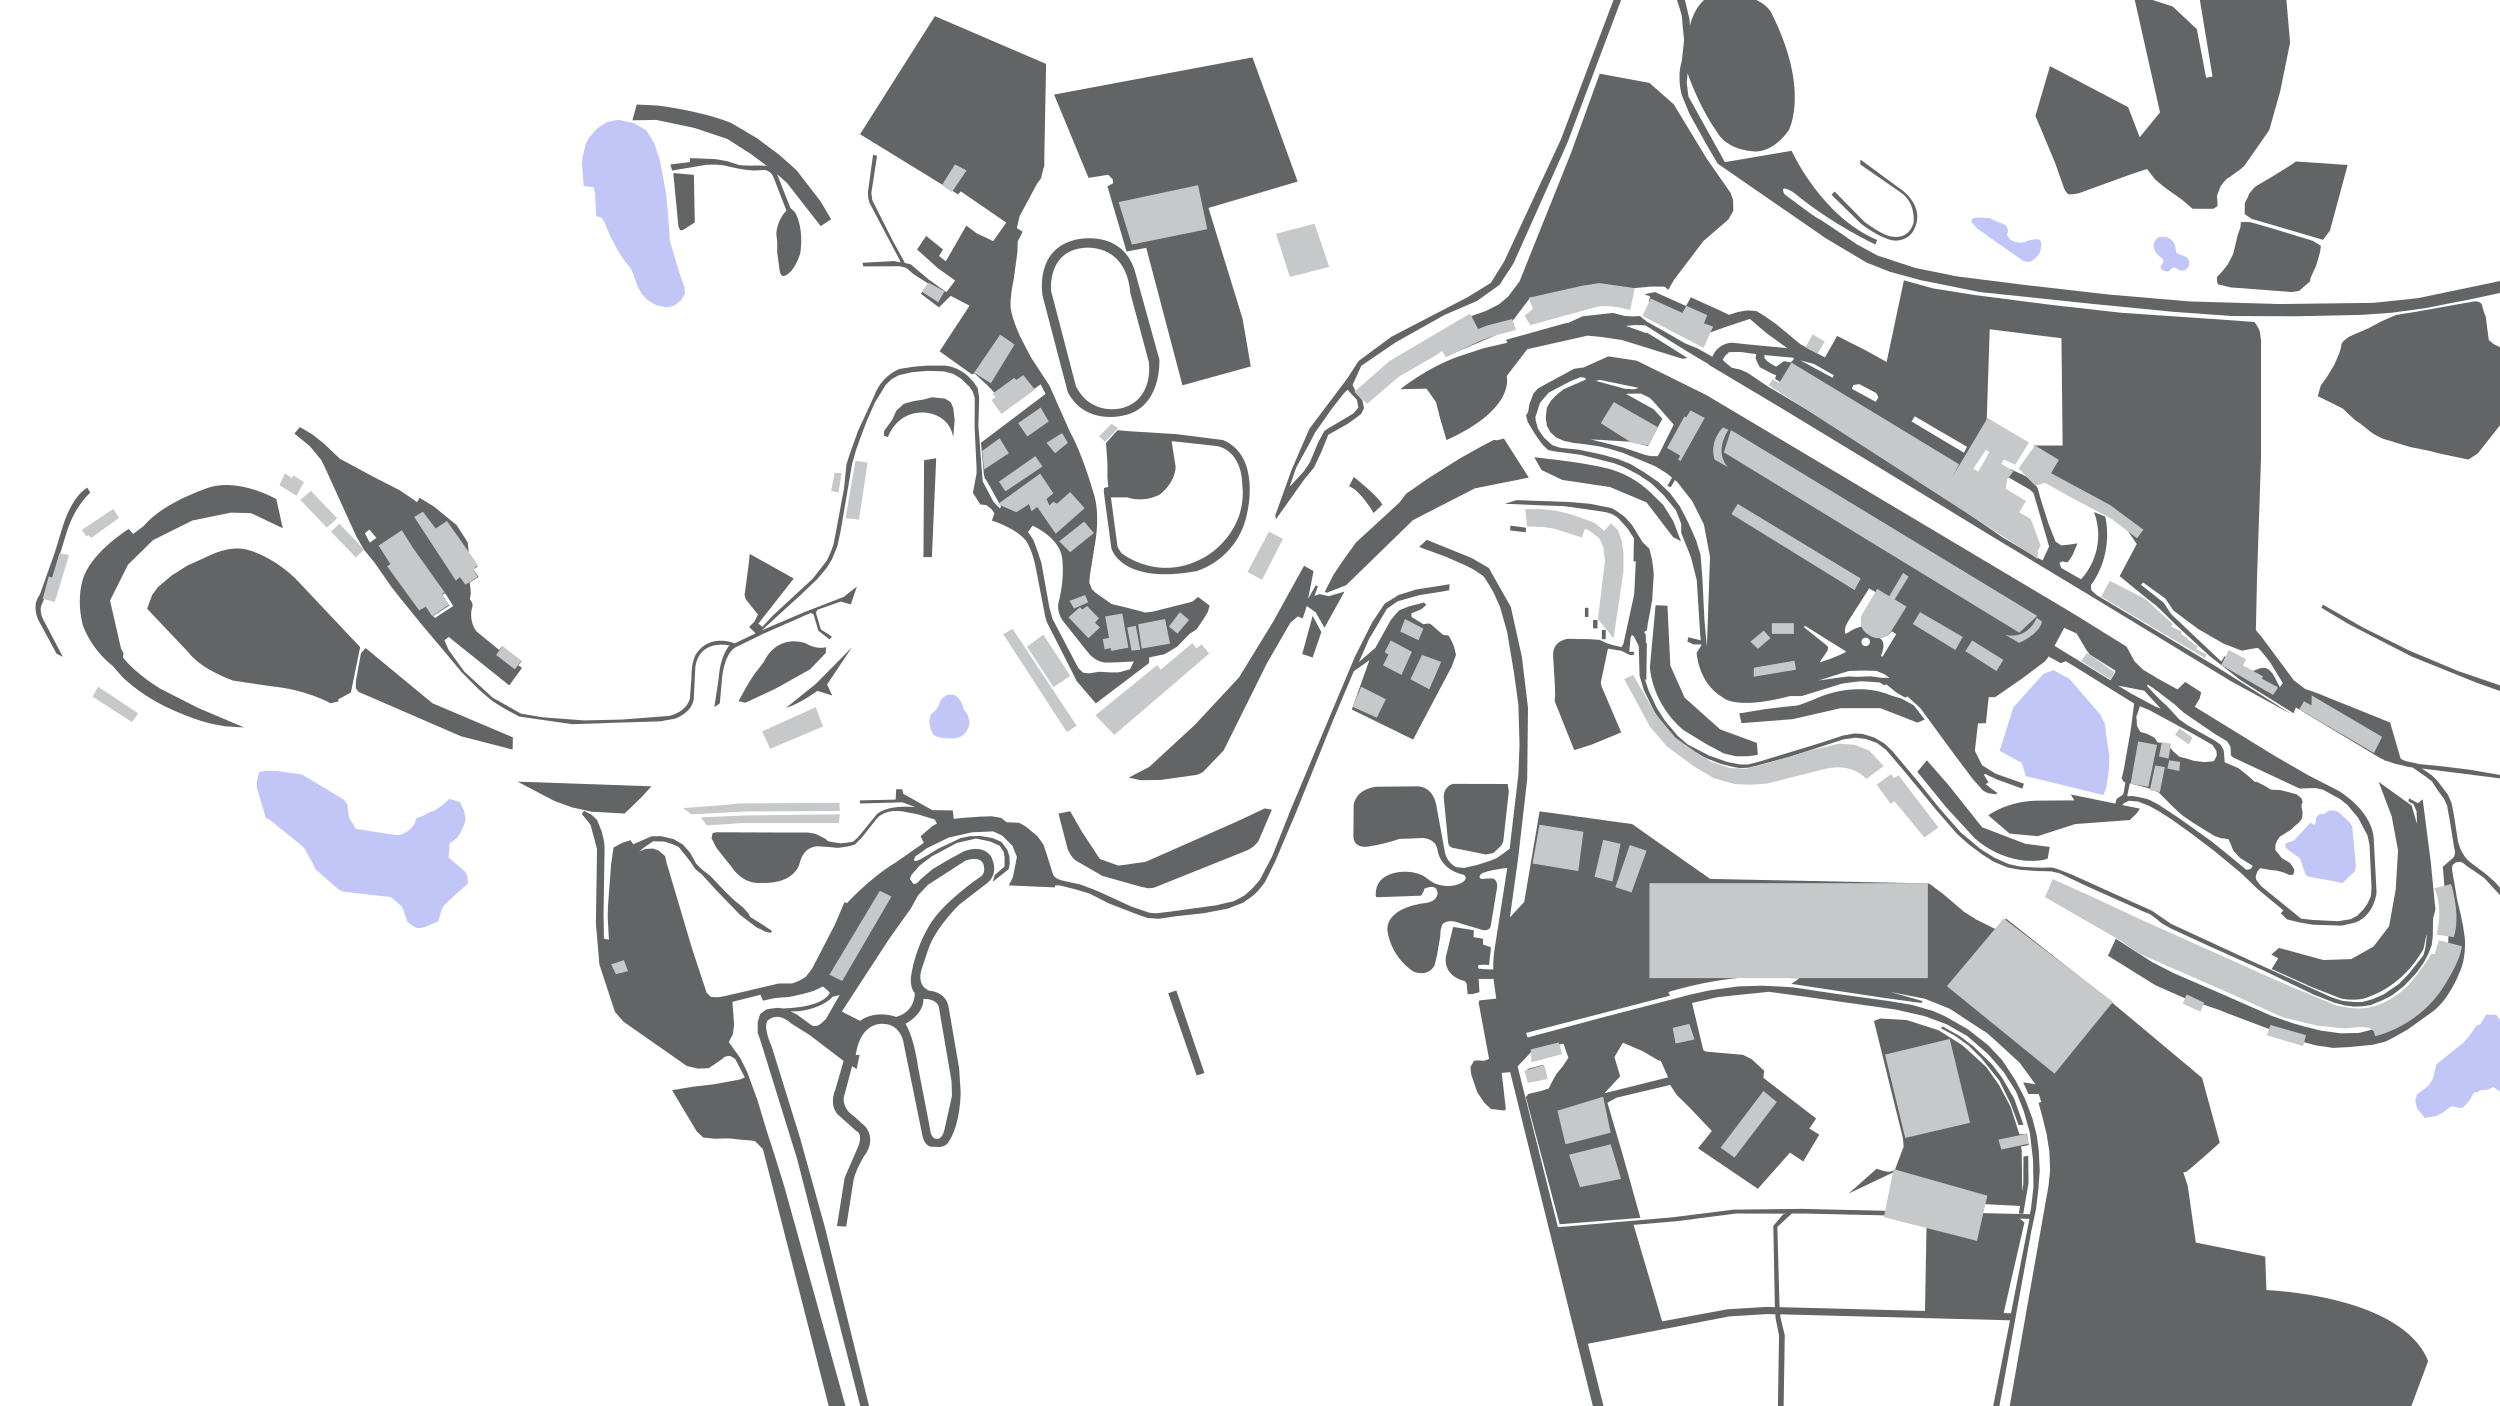 <?xml version="1.0" encoding="utf-8"?>
<!-- Generator: Adobe Illustrator 24.0.1, SVG Export Plug-In . SVG Version: 6.00 Build 0)  -->
<svg version="1.1" id="Background_Details" xmlns="http://www.w3.org/2000/svg" xmlns:xlink="http://www.w3.org/1999/xlink" x="0px"
	 y="0px" viewBox="0 0 1920 1080" style="enable-background:new 0 0 1920 1080;" xml:space="preserve">
<style type="text/css">
	.st0{fill:#C2C6F7;}
	.st1{fill:none;}
	.st2{fill:#636466;}
	.st3{fill:#C7C8CA;}
</style>
<title>background</title>
<g id="Water">
	<path class="st0" d="M1804.8,631.9l-6.9-6.7c-7.8-6.4-12.9,0-12.9,0c-0.2-0.1-0.4-0.1-0.6-0.1c-2.7-0.5-5.3,1.2-5.9,3.9
		c0.9,4.2-1.8,4.4-1.8,4.4l-2-1.8l-13.1,14l-2.4,0.9c-8.2,1.1-2,6.2-2,6.2l9.1,6.4l4.4,12.9l2.7,1.3l22.4,4.2l3.1,0.9l9.6-9.3
		l0.9-4.2l-2.9-30.2L1804.8,631.9z"/>
	<polygon class="st0" points="1616.6,555.9 1613,548.8 1589.2,521.2 1584.8,519 1577,514.6 1569.2,517.7 1546.3,543.2 1535.7,576.6 
		1552.6,585.9 1555.9,596.1 1615.4,610.6 1617.7,604.6 1619.7,590.6 1620.1,580.8 1617.7,565.9 	"/>
	<path class="st0" d="M1921.3,784.8l-4.2-5.3l-7.7-0.3l-4.7,7.7c0,0-2.7,0-3.6,1.8c-1.3,2.1-2.7,4.2-4.2,6.2l-4.4,5.3l-21.3,17.2
		l-1.2,4.8l-1.5,6.5l-3.8,5.4l-8.6,6.5l-1.2,5l1.5,5.9l5.9,7.1l8.6-1.5l5.3-2.7c0,0,5.3-4.4,6.5-4.7s3.6,0.8,6.5,1.1
		s2.1-0.2,4.7-2.6s4.4-6.2,5.6-8.3s1.5-0.5,3.3-1.2s1.2-1.8,4.7-1.5s6.8-3,8.3-1.8s7.1,4.7,7.1,4.7L1921.3,784.8z"/>
	<path class="st0" d="M1674.6,195.7l-3.1-1.6l-1.1-6.2c-4.9-9.3-13.6-5.3-13.6-5.3c-7.8,8.2,2.9,15.3,2.9,15.3c3.8,2.4,0,5.8,0,5.8
		c-1.2,3,0.9,3.7,0.9,3.7c5.3,3,6.8-0.9,6.8-0.9c2.2-2.4,4.7,0.1,4.7,0.1c5.6,3.8,8.7-1.8,8.7-1.8
		C1683.7,197.2,1674.6,195.7,1674.6,195.7z"/>
	<path class="st0" d="M1558.9,201.1c0,0,8.4-3.7,8.6-11c0,0,1.5-5.3-2.2-6.2c0,0-4.7-0.9-10.8,2.2c0,0-7.8,1.3-11.3-3l-1.9-2.8
		l0.7-2.1c0.5-2.8-1.2-5.6-4-6.4l-6.5-2.5l-3.4-1.8l-9.2-0.5c0,0-6.1,0-4.6,3.7l4,4.6l11.1,8l22.2,15.5
		C1553.8,200.6,1556.3,201.3,1558.9,201.1z"/>
	<path class="st0" d="M740,544.4c-1.4-7.5-6.4-10.3-6.4-10.3c-9.3-3.1-12.1,6-12.1,6c-1.1,4.9-6.2,8.2-6.2,8.2
		c-4.2,7.6,1.7,16.1,1.7,16.1c4.1,3.2,14.9,2.7,14.9,2.7c12.8-0.5,12.7-12.9,12.7-12.9l-1.5-5.2L740,544.4z"/>
	<path class="st0" d="M357.5,669.6l-5.2-4.3l-7.7-6.7l0.7-11l5.6-3.9l2.4-3.7l3.3-6.8l1-4.3l-1.3-6.4l-3.1-6.4c0,0-4.7-1.8-5.2-1.8
		c-1-0.2-2-0.4-3-0.7l-2.7,2.4l-2.1,2.1l-6.4,4.3l-5.2,1.9c0,0-3.3,2.1-3.7,2.2l-5.3,1.9c-1.8,10.9-14,13.1-14,13.1l-32.2-4.9
		l-5.3-8.7l-0.6-3.3l-0.7-6.7l-2.7-3.7c0,0-31.3-19-32-19.3c-0.7-0.3-8-1.2-8.4-1.2c-0.5,0-11-1.6-11-1.6l-8.7-0.2l-5,1l-1.8,7.5
		l0.1,4.6l4.3,14.7c0,0,2.4,7.4,2.2,7.8s3.7,2.4,3.7,2.4l22.1,17.8l4.1,3.7l6.8,12.3l1.9,4l17.6,15.4l4,1.8l36.3,4.1l8.1,7l1.5,3
		l3,8.9l3.7,3c1.3,0.7,2.6,1.4,4,1.9c1.6,0,3.2-0.2,4.7-0.5c1-0.3,6.5-2.7,6.5-2.7l4.7-1.9l3.1-10.1l1.7-2.5l9-8.6l6.8-5.8l2.5-2.7
		l-0.7-5L357.5,669.6z"/>
	<path class="st0" d="M521.3,208.1l-7-23.8l-0.2-6.7l-2.4-28.2l-4.9-26.2l-4.2-13l-6.2-10.1l-9.8-5.6L474.8,92l-8.8,1.8l-7,4.6
		l-6.2,6.7l-2.8,4.9l-2.5,10.2l-0.6,5.8c0,0,1.4,16.3,1.4,16.7c0,0.4,7.4,1,7.4,1l1.3,4.7l0.9,17.8l3.7,0.6c0.8,1.1,1.6,2.2,2.4,3.4
		c0.2,0.5,4.6,11,4.6,11l6.1,11.6l5.3,8.1l4.2,4.9l1.8,3.7c0,0,3.1,8.5,3.1,9c0,0.4,3.6,7.1,3.6,7.1l4.7,5l7.3,4.1l7.5,1.3l5.8-1.3
		l5-4l3-4.9l-0.3-4.9L521.3,208.1z"/>
</g>
<g id="Bridge_1_">
	
		<rect x="792.5" y="613.9" transform="matrix(1 -3.315466e-02 3.315466e-02 1 -20.069 27.573)" class="st1" width="57.8" height="10.1"/>
	
		<rect x="780.8" y="571.1" transform="matrix(1 -2.443722e-03 2.443722e-03 1 -1.405 1.98)" class="st1" width="57.8" height="10.1"/>
</g>
<g id="Pavement">
	<path class="st2" d="M533.4,98.3l25.1,8.4l18.2,11.6l12.7,9.5c-0.8-0.3-1.3-0.5-1.3-0.5s-4.3-0.2-4.7-0.2l-9.8,0.1l-5.8-0.4
		l-8.9-2.9l-9.4-1.7l-19.5-0.8l-0.2,3.1l-15,1.8l1.4,4.7l26.1-4.4c12.3-0.8,17.3,1.3,17.3,1.3l5.9,1.3c0,0,6,1.1,7.2,1.2
		s6.2,0.6,6.2,0.6l6.9-0.4c5.6-0.6,8.1,5.2,8.1,5.2l10.1,26c-7.1,6.8-7.8,17.3-7.8,17.3l0.7,7.1v8l2,14.6c1.1,4.2,3.5,3.1,3.5,3.1
		c7.9-2.6,12.2-17.3,12.2-17.3c3-20.7-4-31.5-4-31.5l-3.6-3.5l-9.1-23c-0.2-1.1-0.7-2.1-1.2-2.9l7.6,6.7l26,33.3l8-5.3l-8-13.6
		l-18.5-24L598.6,119l-17.3-12.9l-19.5-11.5c-22-9.3-56.9-13.6-56.9-13.6L489,80.3l-3.3,12.1l18.4-0.3L533.4,98.3z"/>
	<path class="st2" d="M951.3,630.3l-71.5,31.6l-20.9,2.9l-14.2-5.1L830.4,638l-8.5-15l-9,1.8l7,27c3.1,8.7,9.1,10.7,9.1,10.7
		l17.6,10.2l29.1,8.2l6.2,1.3l4.2-0.4l68.4-27.4c9.2-3,12.2-8.9,12.2-8.9l10.1-23.7l-5.6-0.9L951.3,630.3z"/>
	<path class="st2" d="M1032.6,454.3l-12.2,3.6c0,0-6.2-1.6-6.9-1.6c-1.4,0.3-2.7,0.8-4,1.3l2.7-7.3l-1.8-0.7l-5.8,10.4l4.2-21.3
		l-7.3-4.2l-23.8,43.1l-26.2,42.7l-34,36.5L882.6,589l-15.8,8.2l9.1,2l15.5-0.2l28.2-4l4.2-2l16-16.7l33.3-67.1l18-31.1l5.6-4.7
		l3.8,1.6l3.1-9.6l6.9,4.9l6.7,11.8L1032.6,454.3z"/>
	<polygon class="st2" points="1000.1,502.3 1008.1,505 1014.8,485.4 1008.1,473 	"/>
	<polygon class="st2" points="1149.7,338.1 1147.2,337.9 1137.7,342.8 1120.8,352.3 1096.8,367.4 1079.9,379.2 1074.8,385.9 
		1057.2,402.1 1041.4,416.6 1031.7,430.1 1024.1,441.4 1017.4,454.6 1019,455.2 1033.9,449.4 1085.2,399.4 1132.8,375 1174.1,366.8 
		1155,336.8 	"/>
	<path class="st2" d="M1293.9,535.9l-11.1-24.7l-2.2-46l-9.1-0.4l-4.4,47.8c0,0,1.3,27.5,25.6,48l17.8,10.9l13.3,7.1l9.3,2.2h8.9
		c0,0,8-0.7,8-1.3s-0.7-8.9-0.7-8.9l-28.2-10.4L1293.9,535.9z"/>
	<path class="st2" d="M1459.2,536.1c-0.7,0-6.9-2-6.9-2c-26.4-11.3-54,0.9-54,0.9s-16,6.7-18.4,6.9s-6,0.7-7.1,0.7s-17.1,2-17.1,2
		l-20,3.3l1.8,7.5l39.3-3.1l36.7-8.4h30.7l28.4,11.1l5.6-2.4l-8.4-10.9C1469.7,541.7,1459.9,536.1,1459.2,536.1z"/>
	<path class="st2" d="M1494.6,619.9l21.6,23.5c0,0,15.8,15.6,39.3,17.6c0,0,11.8,0.9,17.1-1.6l1.6-8.9l-18.9-2.5l-33.1-12.7
		l-26-32.7l-16.4-18.7l-7.3,8.9L1494.6,619.9z"/>
	<path class="st2" d="M1834.8,711.4l-12,15.6l-17.1,9.6l-21.3,0.7l-34.2-9.3l-5.8,5.1l5.3,2.9l-5.1,8.2l31.6,14.2l21.8,8.5
		c0,0,13.6,2.9,22.2-1.8c0,0,25.1-7.6,41.1-36.4l1.8-8.9l0.8-2.1l-1.1,9.7l-1.5,6.1l-11.4,14.4l-7.6,7.8l-11.7,8l-8.6,3.7
		c0,0-7.3,2.1-7.7,2.1s-5.6,0.1-5.6,0.1l-9.6-0.9l-8.6-2.8l-58.5-26.5l-64.7-29.9l-14.7-10.1l-15.7-7l-46.4-21c0,0-9.9-3.7-10.4-4
		c-1.5-0.5-3-0.9-4.6-1.2c0,0-7.3,0.2-7.8,0.2s-12.6-0.5-15.3-0.8s-8.9-1.9-9.3-1.9s-11-4.7-11.4-5s-10.8-6.7-10.8-6.7l-15.3-12.9
		l-16.9-19.3l-15-18.7l-20.3-24.2l-5.8-5.6c0,0-7.6-4.6-8.3-4.9s-8.6-2.7-9.3-2.8s-5.9-0.3-5.9-0.3l-8.7,1.6l-17.9,5.9l-47.7,14.5
		l-7.3,1.8h-6.1l-9.9-1.9l-14.1-5l-16-8.3l-7.7-6.5l-9.8-11.6l-6.7-10.4l-6.1-13.2l-3-9l1.3,1.5l0.4-28.9l-0.7,0.2l-0.2-6.8
		l-1.3-1.8l2.2-1.3l0.7-5l3.4-18.1l1.2-20.4l-1.3-10.8l-2.1-8.4l-5.4-5.2l0.1,0l-8-13l-5.6-6.2l-5-3.7l-4.7-2.9l-6-1.3l-11.1-2.2
		l-15.1-1.3l-41.1-1.5l-9.1,2.8l27.6,1.2l17.8,0.6l15.7,2.2l16.2,2.4c0,0,4.4,1.2,5,1.5s4.2,2.5,4.2,2.5l7.7,8.5l5,7.6l-0.4,17.7
		h1.8l-1.2,25.2l-8.3,38.1l-1.3,2.2l0,0.4l-7.2-1.6l-4.7-1.6l-5.2-2.4l-7.6-0.5l-16.4-0.3c0,0-12.3,0.9-11.6,13.3l1.3,21.3l0.3,8.7
		l-0.4,4.6l15,37.6l13.6-4.3l22.5-9.3l-15-35.1l-0.7-3.1l5.5-26.1l10.2,1.6l0.3,0.1l5.7,2.9l0-0.2l1.2,0.6c0,0,1.6-0.1,2.1-0.1
		s0.6-2.5,0.6-2.5h-3.7l1-10.9l1-2.1l1.6,1.3l3.7,7.3l0.6,22.8l3.3,11l7.7,15.9l6.1,10.2l8.4,9.6l8.4,7.5l17,9l11.6,4.5l8.9,2.2
		l5.6,1l6.8-0.3l11.6-3l19.4-5.2l21.9-7.1l20-6.5l9.2-1.2l7.7,0.9l8.7,3.1l7,5.3l12.4,14.5l15,18.1l10.8,13.2l16.2,18.7l9.2,8.2
		l10.8,8l8.4,5.3l10.4,4.3c0,0,9.5,1.9,10.4,1.9s12.6,0.9,12.6,0.9s10.4,0.1,11.1,0.3s6.2,1.5,6.2,1.5l21.5,10.2l33,14.7l10.1,4.6
		l4.7,1.9l4.7,3.4l3.9,3.3c0,0,6.8,3.9,7.3,4.2s28.7,13.2,28.7,13.2l43.8,19.7l37.3,17.9l15.8,6.2l8,2.1l7,0.9l6.2-0.2l6.7-1l9-3.7
		l7.3-3.7l9.2-7.1l9.5-10.1l5.3-7.3l3.8-7.1l2.7-6.9l0.9-7.1l0.2-13.7l1.8-6.5l-3.6-36.9l-6.2-48l-3.6,3.1l-6.9-3.8l-0.4,2.4l3.8,2
		l2.4,5.6l0.4,9.8l-4.2-14.2l-25.3-18.2l10,26.4l4.9,26.2l-1.8,30L1834.8,711.4z"/>
	<polygon class="st2" points="1206.3,118.1 1167,216.1 1158.3,227.7 1151.2,233.7 1141.2,238.8 1129.7,242.8 1101.7,258.1 
		1110.6,273.7 1148.8,257.4 1158.8,250.3 1175.2,228.6 1267.7,220.1 1278.3,220.1 1281.2,222.6 1285.7,214.8 1308.3,185 
		1327.4,168.6 1331.2,161.9 1331,153.7 1329.2,148.3 1310.8,121.9 1285.4,80.1 1266.8,63.7 1228.6,56.6 	"/>
	<path class="st2" d="M1585.2,144.6c0,0,1.8,4.4,4,4.7c2.5,0,4.9-0.3,7.3-0.9c0.7-0.2,39.1-14.2,39.1-14.2l13.3-4.4l6.2,8
		c0,0,7.3,6.2,8.2,6.7s12,8.7,12.7,9.1s7.8,6.7,7.8,6.7s15.3,0.2,16.2,0c1.1-0.6,2.2-1.3,3.1-2.2l-0.4-8l2.7-6.9c0,0,3.6-5.6,6-6.7
		c2.4-1.1,6.7-5.1,7.6-5.3c0.9-0.2,4.9-4.2,4.9-4.2l18.9-27.1l8.4-29.8l7.6-37.3L1755.7-3H1689l10.2,61.8l-4.9,0.9l-7.1-37.3
		L1668.6,5l-30.2-9.8l20.5,91.1l-15.6,19.1l-8.9-23.1l-60-31.5L1563.2,89l15.1,36L1585.2,144.6z"/>
	<path class="st2" d="M1731.9,143.4c0,0-5.1,5.6-5.1,6.7s-3.1,5.8-2.9,6.5s0,7.8,0,7.8l5.1,3.6l55.1,16.2l5.3-7.1l13.6-50.4
		l-39.8-2.7c-1.1,1.3-17.6,11.3-17.6,11.3L1731.9,143.4z"/>
	<path class="st2" d="M1728.1,170.6c-1.1-0.2-7.1,0-7.1,0l-0.4,4.4l-1.8,4.7l-3.8,15.5l-4,7.8l-4.2,5.3c-1.2,1.4-2.4,2.7-3.8,4
		c-1.1,0.9,0.2,6,0.2,6l9.8,2.4l47.1,3.6l5.6-0.9l8.4-7.3l0.4-2.7l4.2-9.1c0,0,3.3-10.9,3.3-11.6c0-0.7,0.4-4,0.4-4l-6.4-3.8
		l-31.3-9.6C1744.8,175.4,1729.2,170.8,1728.1,170.6z"/>
	<path class="st2" d="M1911.4,261.2L1909,243c0,0-1.6-3.8-1.8-4.7c-0.2-0.9-1.1-5.3-2-5.6c-0.9-0.2-0.9-0.9-2.4-1.1
		c-0.7-0.1-1.5-0.2-2.2-0.2l-47.8,8.5c0,0-12,1.8-12.7,2c-0.7,0.2-11.6,5.1-11.6,5.1l-9.1,4.9l-10.9,4.7l-4,1.8c0,0-6.4,3.8-6.4,6.7
		s-2.7,8.9-2.7,8.9l-2.7,6.2l-5.6,9.3l-4.7,6.5l-2.4,8.2l19.3,9.6c0,0,10.2,10,11.3,10.2c1.1,0.2,10.7,8.4,12,9.1s6,3.6,9.3,4.4
		s8.2,2.5,8.2,2.5l10.2,3.1c2.2,0.7,17.1,3.3,17.8,3.8s19.6,4.4,19.6,4.4l8,1.6l7.3-4.7l19.6-24.9l0.9-55.1l-8.2-3.8L1911.4,261.2z"
		/>
	<polygon class="st2" points="1887.9,515.4 1850.8,499.9 1815.4,482.3 1783.9,464.3 1782.8,466.8 1803.9,479.4 1852.3,504.3 
		1901.9,524.3 1923.4,531.9 1923,527.4 	"/>
	<path class="st2" d="M1450.7,183.9c6.5,2.3,13.8,0.1,18-5.3c12.7-20.7-10.9-34.7-10.9-34.7c-17.7-13.1-29-21.3-29-21.3l-0.1,3.7
		l30.7,21.3c12.4,8,10.2,23.5,10.2,23.5c-4.4,15.3-19.3,10-19.3,10c-6.9-2-18.4-10.7-18.4-10.7l-22.9-23.3l-2.4,2.5l22.2,21.8
		C1428.7,171.4,1439.2,180.1,1450.7,183.9z"/>
	<path class="st2" d="M1923.2,598.2l-0.2-2.5l-26.6-4.6l-20.3-2.5l-18.1-1.8l-10.7-2.4l-3.4-1.5l-0.5-1.3l-7.8-26.7l-56.4-22.7
		l-8.9-3.1l-8.7-6.7l-24.4-32.9l-4.7-5.6l0.9-40l3.1-93.3v-89.3l-1.1-7.3l-2.2-4.2l-1.8-2.5l-27.3-2l-75.1-5.1l-53.3-6l-58.9-7.6
		l-32.2-5.1l-22.4-6.2l-13.3,62.7l-15.6-8.7l-22.4-11.3l-9.3,16.5l-18.7-10l-19.1-15.8l-8.9-6.2l-6-3.6c0,0-6.9-0.7-8-0.4
		s-6.2,1.1-6.2,1.1l-6.9,2.2l-6.4-3.1l-22.9-10.4l-3.6,6.7l-23.8-10.7l-5.6,1.1c0,0-4.2,1.1-1.3,1.3c2.9,0.2,3.3,1.6,3.3,1.6
		s-1.8,3.3-1.1,3.3s46.4,24,46.4,24l10.4-3.8l20.7-6.9l6.9,6l6.7,5.6l7.1,5.1l8,5.8l-32.2-3.1l-10-1.1c-6.8,0.1-12.9,4.4-15.3,10.8
		l-11.5-6.5l-9.5-3.8l-15.4-8.9l-13.8-7.7l-5.5-4.4l-5,0.3l-6.5-0.3l-9.3-2.4l-23.4,2.7l-10.6,4.9l-3,0.5l-30,8.4l-15.1,4.2l1.3,2.2
		l-18.2,4.2l-18.9,6.2c-24.4,8.4-45.3,25.3-45.3,25.3l20.2-0.4l7.3,10.4l3.1,12.4l4.9,16.7c54-24.4,46.2-49.1,46.2-49.1l15.8-20.7
		l46.6-10.5l-0.1,0.1l9.5,0.9l16.6,2.4l46.8,14.5l3.6-0.7c0,0-30.5-19.3-31-19.4c-0.1,0-0.9,0-1.8,0.2l-0.6-0.5
		c0,0-8.3-2.9-13.9-4.9l7.7-0.7l7.4,0.3l13.6,8.6l19.1,11.8l16,9.5l-0.2,0.3l55.8,33.3l87.8,53.3l73.8,45.1l80.2,48.4l103.1,62.7
		l47.6,26l-58-36.7l-92.2-55.1l-4.2-3.8l-0.2-4l0,0c18.3-25.1,10.9-52.6,10.9-52.6l-8.6-3.4c6.7,17.7,2.8,37.7-10,51.6l-15.2-8.7
		l-1.3-3.8c0,0,1.8-1.6,2.9-1.1c1,0.4,2.1,0.6,3.1,0.5c0.7-0.2,2.4-2.9,2.4-2.9l1.8-2.9l3.6-8.7l-6,0.9l-6.4,0.7l-4.4-2.9l-5.6-14.2
		l-6-18.9l-2-7.6c0,0-2.4-4.2-3.1-4.7s-6-4.7-6-4.7l-12.4-5.8l-2.4,5.8l17.8,10.2l2.7,2.5l12,41.1l-4.9,10.7l-4-2l-26.2-15.3
		l-35.3-24.4l-8-6.5l-79.3-50.9l-58.7-34.7l-14.7-10c-2.2-1.1-4.4-2-6.7-2.9c-1.1-0.2-6-1.3-6-1.3l-5.8-4.9l-1.1-1.3
		c0,0,2-3.5,3.1-4s0.4-1.8,3.3-1.8s6.9-0.2,8,0c1.1,0.2,7.6,1.1,7.6,1.1l3.8,0.4c0,0-0.9,3.1-0.2,4.2c0.7,1.1,2.4,5.8,3.1,6
		c0.7,0.2,8.7,4.7,9.3,4.9c0.7,0.2,3.1,1.3,3.1,1.3l-0.9,2.7l132.7,80.5l29.8-45.3l2.4-73.3l55.1,6.9l0.9,82.4h-22.2l12.7,22.9
		l54.2,35.3l6.4,8.9l5.8,8.5l-13.1,24.7c0,0,25.6,21.1,26.4,21.3c0.9,0.2,16.7,16,16.7,16l26.2,24.2l24,18.7l40.2,25.1l1.8-4.5
		l65.1,39.1c0,0,0.7,0.3,1.8,0.7l1.2,0.9l3.9,1.1c2.6,1,5,1.8,5.3,1.8c0.6,0,4.4,0.9,5.7,1.2l2.8,0.8l3.8,0.5l10.8,7.5l4.2,3.3
		l4.6,7.1l4.6,6.2l2.4,5.3l2.2,12.4l3.4,21c0.9,2.2,0.5,4.8-1,6.7l-7.9,6.7l4.3,54.5l-0.6,12.3l-3.8,12.3l-8.7,15.4l-16,16.6
		l-12.3,7.4l-17,6.5c0,0-9.8,2.7-10.4,2.7s-13.8,0.3-13.8,0.3l-15.4-2.1l-12.6-3.1l-8.7-2.5l-16.5-5.7l-40-17.6l-34.8-15l-17-8.7
		l-27.8-17.9l-6.1,13l36.3,22.6l22.1,9.8l28,9.6l5.3,2.2l58.8,22.2l9.3,2.5l13.2,1.9l11.4-0.6l19-1.8l9.6-2.4l5.6-2.8l11.6-6.5
		l17.9-12.9c13.8-9.2,21.8-30.7,21.8-30.7c5.6-11.5,4.2-26.5,4.2-26.5l-1.3-9l-1.8-8.9l-2.7-11.3l-4-23.3l0.2-3.6l2.7-2.2
		c0,0,3-0.4,3.4-0.4c0.6,0.2,1.2,0.4,1.8,0.7c1.2,0.8,2.3,1.7,3.4,2.7l6.7,4.5l6.4,4.4l8,8.7l6.5,7l-0.4-5.9l-3.3-3.8l-3-3.3
		l-6.4-5.6l-11.4-8.6c-8.4-6.2-10.2-17.3-10.2-17.3l-3-19.5l-1.8-9.2l-2.8-6.4l-8.2-10.8l-4.3-4.2l-7.6-5.1l7.1,0.9L1923.2,598.2z
		 M1375.4,278.3l-5.3-0.9l-6,4.2c-2.2-1.1-4.4-2.4-6.4-3.8c-1.3-1.1-1.3-1.8-2-2c-0.7-0.2-0.7-3.1-0.7-3.1l22,2l0.7,1.1
		L1375.4,278.3z M1407.4,290.1l-24.7-13.3l10.4,2.7l15.3,8.7L1407.4,290.1z M1440.6,308.6l-18.4-10l1.3-2.9l4.4-0.7l13.1,6.9
		l1.6,3.3L1440.6,308.6z M1508.3,347.7l-40.2-24l2.4-4l40.2,23.5L1508.3,347.7z M1750.9,527.8l-3.8-7.4l-1.9-3.3l-2.4-2.5
		c-0.9-0.6-1.8-1.2-2.8-1.6c-1-0.4-4.4,0.3-4.4,0.3l-8.5,3.2l-18.5-12.6l-2.7,4.1l-38.5-36.4l-5.6-8.6l-17.5-13.9l1.5-1.8l17.2,12.4
		l6.2,9.2l19,14.2l19.6,11.3l13.9,5.3l3.3-0.6c0,0,7.7-1.5,8.9-1.5s9.5,11,9.5,11l9.8,16L1750.9,527.8z"/>
	<path class="st2" d="M1645.8,514.3l-6.5-6.4l-6.1-11.3l-39.8-24.7l-283.1-168.6L1257,277l-21.9-3.3l-18.8,8.5l-7.4,1l-22.1,12
		l-5.8,3.3l-3.3,3.7l-3.1,8.1l-1,6.1l-1.6,2.7l1.3,5l4.9,8.2c0,0,6.4,9.5,7.1,9.9c1.3,1.1,2.4,2.2,3.6,3.4l4.4,1l21.2,2.8l16.9,4.3
		l8.2,2.1l7.1,2.7l11.6,6.1l9.8,6.5l10,9.7l8.9,11l2.4,5.9l1.8,4.7l-0.1,6.7l7.6,19l4.4,17.5l1.3,20.2l1.3,21.3l0.5,4.7l-9.6-2.4
		l-0.7,3.3l4.7,2.2l6,0.1l0.1,0.5l-3.7,5.9c0,0,1.2,23.3,20,34.2c0,0,9.3,10.2,51.7-1h8.9c0,0,29.9-9.2,30.8-9.5s14.1-1.9,14.8-1.9
		s14.5,0.9,14.5,0.9c1,0.8,2.1,1.5,3.3,2.1c0.7-0.1,1.3-0.3,1.9-0.5l7,5.8c0,0,6.7,4.3,7.7,4.2s1-1.3,1.5-0.7s9.6,8.7,9.6,8.7
		l25.2,34.4l15.3,20.4l7.8,8.7l3.6,1.9l6.1,0.9l1.3-0.9l-9-6.8l2.2-1.6l-3.4-5.3l0.4-1.2l9.3,4.4l19.6,7.1l1.3-3.8l-21.8-7.7
		l-10.4-6.5l-5.5-11.1l2.4-21l6.1-0.2l2.1-20h5l21-14.5l17-12.8l2.8-3.4v-0.6l9.5,5.2l4-1.5l52.4,32.5l-2.3,18.3l-1,6.1l-4.7,26.7
		l-1.6,6.6l1.6,2.4l1.3,0.6l-1.3,7.7l-0.6,1.6l-4.9,3.3l-0.8,3.6l-34.3-7l2.7,4.5h-2.7l-23.8,0.2c-24.7-0.2-39.6,11.3-39.6,11.3
		l16.4,14l21.6,2l28.7-9.3l42-3.1l5.1-4.9l2.7-3.8l-13.5-2.8l1.1-1.4l3.8-1.9l7.2,0.6l8.4,3.3l7.3,4l10.4,6.7l14.1,10.1l17.8,13.5
		l21,17.3l13,12.5l19.6,16.2l-2.1,2.2l4.9,4.7l10.2,2.5l9.8,1.6c0,0,21.5,0.7,21.9,0.7s10.8-2.5,10.8-2.5c14.7-6,16-23,16-23
		l-2.2-41.8c-1.9-21.8-27.1-36.3-27.1-36.3l-23.4-12l-26.1-15.1l-60.8-37.4l3.7-6.2l1.2-4.9l-12.3-8l-5.8,5.8l-16.8-9.2l0.1-0.1
		L1645.8,514.3z M1228.3,291.7l30.2,6.2c-1.2,0.5-2.5,0.8-3.8,1.1c-0.7,0-6.7-0.4-6.7-0.4l-22.2-6L1228.3,291.7z M1230.3,337.9
		l20.9,1.3l14.4,3.3l11.1-20.9l-6.7-7.3l-21.3-11.8l5.8-0.2h5.8l6.4,3.1l2.9,2.7l15.8,18l-11.3,22.7l-1.1,1.5h-5.3
		c-0.7,0-5.3-1.3-5.3-1.3l-15.8-5.3l-24.9-6.2L1230.3,337.9z M1310.9,496.6l-1.9-20.3l-1.6-33L1306,426l-3.3-10.8l-6.3-14.2l-6.2-12
		l-7.7-10.4l-8.6-8.2l-10.5-7.3l-11.3-6.8l-9.6-3.8l-11.8-3.3l-18.5-3.9l-13.5-1.3l-6.5-2.1l-6.7-6.1l-4.3-6.4l-1.8-6.4l-0.2-2.8
		c0,0,3.4-10.1,3.4-10.5s6.8-8.1,6.8-8.1l6.1-3.3l10.7-5.6l7.8-3.1l3.4,0.6l0.6,1.3l-8.6,3.7l-8.7,3.8l-5.3,4.3l-4.2,4.3l-3.2,5.5
		l-0.9,7.8l0.9,6.1l2.7,5l4.3,3.9l6.1,2.7l7.3,1.6l6.2,0.6l13,1.9l8.3,1.9l10.7,3.3l15.6,6.4l9.5,4l8.9,5.6l3.5,3
		c-1.4,2.5-3.6,6.3-3.6,6.3l2.7,0.9l3.1-5.4l2.1,1.8l11.3,14.5l8.9,17.8l4.7,24.9L1310.9,496.6z M1419.9,476.3L1419.9,476.3
		l15.6-24.4l5.1,3l-9.9,16.6c-2.2,3.5-0.9,9.9-0.9,9.9c-4.3-0.1-12.3,5.5-12.3,5.5C1415.2,483.1,1419.9,476.3,1419.9,476.3z
		 M1436.1,492.8c0.1,1.8-1.3,3.3-3.1,3.4c-1.8,0.1-3.3-1.3-3.4-3.1c-0.1-1.8,1.3-3.3,3.1-3.4c0,0,0.1,0,0.1,0
		C1434.6,489.7,1436.1,491.1,1436.1,492.8L1436.1,492.8z M1386.2,480.6l31.8,19.9l-4.3,2.2l-8,3.3l-8.3,2.8l6.2-9.2l0.4-2.7
		l-1.8-1.8l-16.9-13.5L1386.2,480.6z M1445.2,520.6l-8.4-1.2c0,0-10.4,0.4-10.8,0.4s-6.5-0.3-6.5-0.3l-9.4,1.2l-13.3,1.9l13.2-4.2
		c0,0,9.6-3.1,10.1-3.1s9.9-0.3,9.9-0.3l10.8,0.2l6.2,2.4l4.1,3L1445.2,520.6z M1445.8,504.3l-1.3-0.5c0,0,5.5-11.5-1.9-14.2
		c0,0,5,1.5,10.4-4.7l3.3,2.1L1445.8,504.3z M1620.9,522.5l-43-26.5l7.4-13.8l9.5,4.3l7.7,12.9l2.5,3.3l19.4,12.2l0.2,1.3
		L1620.9,522.5z M1626.7,526.6l20,3.8l12.7,13.8c0,0-3.8-1.5-4.2-1.6l0.1,0c-0.4-0.2-10.1-5.3-10.5-5.6s-8-4.3-8-4.3L1626.7,526.6z
		 M1700.3,584.6c-0.1,0-6.7,0.7-7.3,0.7c-0.6,0-7.8-0.9-7.8-0.9l-6.1-1.9l-5.3-1.3l-4.6-4l-3.3-3.7l-4.3-2.8l-4.7-0.6l-2.1-3.4
		l-3.4-1.9l-3-1.5l-3.8-0.9c0,0-1.3-0.4-1.3-0.9s-2.4-4.1-2.2-4.6s-0.4-6.8-0.4-6.8c0.3-0.8,0.6-1.6,1-2.4c0.2-0.3,1.2-3.6,1.7-5.3
		l7,2.8l34.4,18.7l14.4,8.2l3,4.7l0.3,3.4L1700.3,584.6z M1725.3,668.1l-12.2-10.1l-14.6-11.8l-24.6-17.6l-16.7-11l-7.3-3.7
		l-4.6-1.2c-0.6-0.1-6.4-1.2-7-1.3c-0.4-0.1-2.7,0-4.4,0.1l-0.1-0.7l1.9-9.2l7.1,1.8l6.8,1.8l8.3,3.4l11.3,11.4c0,0,6.7,6.2,7.1,6.4
		s8.2,5.6,8.2,5.6l16,9.9l5.3,1.9c0,0,5.3,0.3,5.8,1s1.5,3.2,1.5,3.2c0.6,1.8,1.3,3.5,2.1,5.2c0.4,0.6,5,5.6,5,5.6l6.1,3.8l3.8,2.3
		c-0.4,0.8-0.9,1.5-1.4,2.2C1728.1,667.6,1725.3,668.1,1725.3,668.1z M1670.5,541.3l6.7,6.1l23.7,16.2l9.6,5.8l2.5,4.1l0.4,6.7
		l1.8,1.6l50.8,23.8l12-0.4l5.9,1.2l13.6,7.5l5.3,4.3l8.3,9.9l7.1,13.4l1.6,7.3l1.5,32.3c0,0-0.1,6.1-0.6,7.4s-2.7,5.9-2.7,5.9
		l-2.7,3.8l-4.9,5l-5,2.7c0,0-9.3,1.6-9.8,1.6s-19.8-1-19.8-1l-8.6-1l-30.7-25l-3.8-5l-0.3-2.7l1.3-3.5l2.1-2.6l1.3,0.3l7.3,1.3
		l3.4,0.2c0,0,5.2,1.2,6.1,1.6s4.4,1.9,4.4,1.9s2.8,0,3-0.4s0.9-3.1,0.6-3.8s-0.2-0.9-0.7-1.5c-0.7-0.9-1.4-2-1.9-3l-2.1-1.5
		c0,0-1.9-1.2-3.7-2.1c-1.3-0.9-2.4-2-3.1-3.4c0,0-3-3.3-3-3.7s0.2-4,0.2-4l1.3-3.1l2.1-3.1c0,0,2.2-1.2,2.7-1.5l6.1-4
		c1.2-1.3,2.6-2.6,4-3.7c1.5-1,4-3.6,4.3-5.5s0.3-5.3,0-5.8s-1-3.7,0-4.9s-0.9-4.2-0.9-4.2l-3.3-2.7l-6.8-1.9l-6.2-1.5l-6.7-0.2
		l-4.4-2.7l-6.4-3.3h-1.6l-5-4.4l-7.6-6.1l-10.6-4.6l-0.8-9.3l-2.4-4.2l-4.3-3.1l-21-11.8l-6.4-4.5l-9.3-10.1l-6.7-6.2l-8.7-9.3
		l0.5-1.2l6.3,4.3L1670.5,541.3z"/>
	<polygon class="st2" points="1171.8,408.8 1172,405.3 1160,403.7 1159.8,407.4 	"/>
	<rect x="1217.2" y="466.8" class="st2" width="2.7" height="7"/>
	<rect x="1223.5" y="476.1" class="st2" width="3.4" height="6.5"/>
	<rect x="1230.2" y="483.8" class="st2" width="3" height="7.1"/>
	<path class="st2" d="M1054.9,394l6.7-6.4c-2.8-6.3-21.9-21.3-21.9-21.3l-3.6,7.1C1045.2,377,1054.9,394,1054.9,394z"/>
	<polygon class="st2" points="1450.8,900 1446.9,899.4 1441.2,897.6 1419.8,916.6 1454.6,900.1 1453.7,902.5 1450.3,921 
		1551.4,926.2 1550.5,932.1 1553.9,932.1 1557.9,908.6 1557.7,887.5 1554,888.3 1553.9,909.2 1553,915.1 1553,913.4 1552.7,883.8 
		1552.1,880.6 1558,879.4 1556.7,870.8 1550.9,871.1 1544.1,850 1535.2,833.2 1525.4,819.4 1507.2,802.8 1488.7,791.2 1464.4,783.4 
		1444,782.2 1439.2,784.1 1461.4,874 1462,880.6 1455.2,898.7 	"/>
	<polygon class="st2" points="1511.7,802.9 1521.7,812.7 1535.5,829.9 1544,847.2 1550.3,864.1 1554,863.8 1546.9,843.8 
		1537.7,827.8 1529.7,817.3 1515.7,803.7 1505.3,795.8 1491.8,788.3 1490.6,789.7 1501.4,795.5 	"/>
	<polygon class="st2" points="1187.9,827 1185.4,817.7 1173,821 1174.8,829.9 	"/>
	<polygon class="st2" points="897.2,762.8 919,825.9 925,824.1 903.4,760.6 	"/>
	<polygon class="st2" points="479.7,624.8 492.6,612.3 500.3,603.9 397.4,600.3 425.9,615.2 439.4,620.1 454.3,623.4 	"/>
	<path class="st2" d="M1085.3,568l29.6-56l3.3-9l-1.5-6.4c0,0-3.3-8.3-4.6-8.6c-1.2-0.2-2.4-0.3-3.6-0.3l-4-3.4l-5.6-4.9l-2.1-0.6
		l-3.7,0.6l-4.9-3c-0.7-0.5-3-1.9-3.8-2.4s-0.4-3-0.4-3l7.6-3.1l3.8-3.4l-1.9-1.8c0,0-8.7,2.4-9.6,2.5c-0.9,0.1-7.8,2.8-9,3.4
		c-1.2,0.6-6.8,7.6-6.8,7.6l-11.8,21.3l-12.7,11l7.7-17.5l13.8-23.4l8.2-5.8l16.6-4.7l23-3.7l0.4-4.7l-25.6,4l-13.5,4.2l-10.8,6.7
		l-9.6,14.4l-13.3,26.5l-25.3,60.2l-23.6,56.3L977,657.7l-9.5,18.1l-5.3,6.1l-6.2,5.6c0,0-8.4,5-9.8,5s-11.6,2.8-12.2,2.8
		s-35.8,4.9-35.8,4.9l-10.2,1.2l-5.2-0.4l-13.8-4.7l-25.2-11.6c0,0-14.2-5.6-14.8-5.6s-11.7-2.5-11.7-2.5c-7.1-1.3-8.5-4.8-8.5-4.8
		l-4.8-15.3l-2.7-7.9l-4.6-6.5l-9-7.4l-5-2.8l-9.6-0.4l-4.3-3.4l-7.3-1.2l-9.3,0.3l-13.3,1l-6.4,0.7l-0.8-6.5l-15.7-0.2l-22.4-12.6
		l-0.6-3.4l-4.7-0.1l-0.5,8l-27.4,0.6l0.1,2.4l32.6-0.9l9.9,3.7c-23-2.1-29.8,5.6-29.8,5.6l-6.2,7.7l-8.3,10.1l-3.6,3.1l-3.8,0.7
		l-5.6,0.6c0,0-9-1.3-9.5-1.5c-0.9-0.6-1.6-1.3-2.4-2.1l-7.8-3.8l-5.5-0.9h-15.9l-54.5-0.2c-1,0.1-1.9,0.4-2.8,0.7l-0.9,4
		c0.8,1.2,1.5,2.5,2.1,3.9c0.6,1.4,1.4,2.7,2.2,4l11.3,14.2c9.5,14.1,22.4,12.1,22.4,12.1c27.4,1,29.9-15.8,29.9-15.8
		c3.4-13,13.8-12.3,13.8-12.3l6.2,0.3l9.2,0.9l7.1-1l5.9-1.5l5.9-6.1l11.1-14.1c8.5-9,23.3-4.6,23.3-4.6l7.3,1.3l13.8,4.2l1.6,3.1
		l-3.6,2.1l-8.9,7.6l2.5,5.1l-21.3,14.9c-20.4,12.2-37.8,31.5-37.8,31.5l-1.8-0.9l-7.3,17.1l-17.5,33.8l-4.9,6.5l-5.3,3.1
		c-1.7,0.8-3.5,1.4-5.3,2h-10.2l-9.3,2.2l-17.8,4.2l-12.7,2.9l0,0.1l-6.7,1.2l-5.5-0.2l-3.4-3.2l-11-33.3l-19.9-67l-1-4.7l-4.9-4.2
		l-4.4-1.6l-5.7,0.3l-4.9,1.9l4.4-3.5l6.3-4.3l8.3,0.2l6.6,2l4.7,2.2l5.6,6.9l4,5.2l3.2,4.9l5,4.1l11.6,12.7l17.7,18.3l12.8,9.7
		l6.7,3.2l4.2,1l0.8-1.6c0,0-11.1-7.4-11.5-7.5s-4.4-2.9-4.8-2.9s-1.7-3-1.7-3l-4.5-4.9l-6.1-4.9l-6.8-6.5l-11.9-12.5l-6.6-5.1
		l-4.2-4.2l-4.8-8.6l-5.5-6.2l-7-4.1c0,0-9.3-2.3-9.7-2.3l-7.3,0.1l-14.1,6.1l-2.1-3.1l-6,1.9l-7,3.7l-1.9,12.9l-2.4,32.1l-0.2,8.5
		l0.9,17.3l-3.8-0.7l-0.3-18.9l0.8-50.8l-0.4-5.1l-1.8-7.5l-3.5-8.8c0,0-4.3-4.5-4.8-4.5c-1.8-0.8-3.5-1.7-5.2-2.7l-1.8,2.4l6.7,8.3
		l5,18.7l-0.9,56.6l2.7,32l11.9,36.4l6.8,7.7l48.3,33.8c0,0,8.3,2.1,9.2,2.1s7.7-0.3,7.7-0.3s11.3-7.4,11.8-8.3s4.7-1.2,4.7-1.2
		l3.9,2.4l7.4,14.2l-3.5,1.5l-20.7,3.8l-15.7,1.8l-16,2.7l19,31.7l5,4.7l9.4,0.9c0,0,11-0.6,13.3,0s16,1.2,16.9,1.8s6.2,6.2,6.2,6.2
		l51.6,201.5h13l-48.4-173.6l-6.8-21.9l-6.8-21.1l-6.8-22.6l-7.9-21.7l-5.3-10.6l-5.9-8.2l-2.9-4.1l3.1-6l1-7.3l-1.1-14.2l-0.2-3.4
		l21.5-5.4l2,4.5l9.3-2c0,0,10.5-0.9,11.1-0.9s11.3-2.5,11.3-2.5l7.5-2.2l6.7-3.3l4,3.3l1.4,1.5c-1.2,2.5-4.7,6.8-15.1,9.4
		c0,0-6.8,2.2-21.1,2.7c-1.5-0.2-3.3-0.5-3.9-0.5c-1.1,0-6.7,0.9-8,1.1s-5.5,3.8-5.5,3.8l-1.8,6v8.5l2,5.5l28.5,92L661,1081l6.8,0.4
		l-34.1-138.2l-19.3-69.4l-21.7-69.9c-7.5-17.1-2.9-20.3-2.9-20.3c8.4-7.1,17.5,2.2,17.5,2.2l14.6,9.2l26,19.8l-6.2,21.5
		c-5.5,13.3,1.9,19.8,1.9,19.8l14,12.5c5.3,2.3,1.8,11.2,1.8,11.2l-10.7,24.7l-5.9,37.1l7.1,0.4l5.3-33.4c0.5-7.9,8.5-20.8,8.5-20.8
		c9.9-13,0.8-22.7,0.8-22.7l-9-8.1c-8.9-5.9-7.5-14.1-7.5-14.1l6.4-24l3.5,2.1l2.3-10.9l-3,0.2c3.7-25.9,20.7-24,20.7-24
		c14.9,0.1,16.3,16,16.3,16l14.3,70.3c1.8,7.9,6.7,8.1,6.7,8.1l3.9,0.1c6,0.8,8.7-2.7,8.7-2.7c10.1-13.9,10-39.1,10-39.1l-1.2-18.7
		l-8-46.4c-1.8-12.6-14.8-13-14.8-13c-10.6-4.2-6-16.6-6-16.6l5.5-16.3c5.9-16.4,23.5-33.3,23.5-33.3l18.9-14.6
		c13.7-8.4,5.3-22.5,5.3-22.5c-6.7-9.8-20.7-3.8-20.7-3.8l-11.8,6.4l-12,7.1c0,0-9.3,7.7-9.8,8.3c-0.8,1-1.7,2-2.7,2.8
		c-0.7,0.3-1.5,0.5-2.2,0.5c-0.7,0-2.1-3-2.7-3.3s0.7-3.4,0.7-3.4l6.3-7.3l9.3-7.1l19.4-10.4l14.7-3.4l10.8,2.2l7.4,3.3l3.1,4.6
		l0.7,4.4v7L764,672l-1.6,5.2l12.2-9.6l0.9-4.2l-0.3-5.9l-1.6-4.9l-4.5-6l-6.8-3l-9.6-1.6l-7.9,0.2l-7.1,1.5l-17,8
		c0,0-14.2,8.7-14.8,8.7s-2.1,1.2-2.8,1c-0.5-0.1-0.9-0.4-1.2-0.9l1-2.7l9-6.4l16.8-8.2l17.8-4l16.3-0.7l7,3.3l7.7,7.7l3.5,8.6
		l-3.1,15.5l-3.1,6.4l35.1,1.5l0.6-1.5h3.3l11,2.7l11.8,3.5l15.2,7.7l22.5,8.7l7.1,2.4l8.6,0.6l12.9-1.9l21.8-2.4l18.2-3.5l11.8-4.5
		l7.4-5.3l4-3.7l5.3-6.7l7.8-15.7l16.3-38.4l28.2-70.1l16-37.9l12-8.5l-13.5,37.9L1085.3,568z M634.3,782.6l-3.5,3.3
		c-1,0.8-2.1,1.5-3.3,2c-1.3,0.1-2.5,0-3.8-0.2l-11.6-8.5l-5-2.5c3.5,0.2,7.8,0,12.7-1.2c0,0,13.4-2.7,20.1-10.4l0.3,0.3l4.7-1.3
		L634.3,782.6z M709.2,767.1c10.8,0,11.8,6.2,11.8,6.2l9.8,57.3l0.3,11.1l-5.5,24.7c-1.5,8.6-5.8,8.3-5.8,8.3
		c-5.3,0.2-5.6-8.2-5.6-8.2l-9.2-47.3c-3.3-24-9.6-32.9-9.6-32.9C710.6,777.7,709.2,767.1,709.2,767.1z M699.5,697.7l5.6-10.1l7.5-8
		l29-18.7c0,0,14.1-5.3,14.2,6.1c0.4,3.1-1.3,6-4.2,7.3c0,0-27.5,18.8-37.8,36.3c-7.2,12.2-12.1,25.6-14.2,39.6c0,0-1,8.4,2.9,12.4
		c0,0,0.9,14.2-14.3,18.4c0,0-14.7-6-27.8,3l-13.9-7.1l7.6-11.7l28.7-44L699.5,697.7z"/>
	<polygon class="st2" points="280.8,497.7 277.2,501.7 273.4,522.6 273.2,528.6 275.4,531.4 353.9,565.4 393.7,575.7 393.9,566.3 
		332.1,540.1 	"/>
	<path class="st2" d="M276.6,497l-49.7-52.7c-18.7-17.9-36.9-22.1-36.9-22.1c-13.7-3.7-29,4.4-29,4.4l-17,7.7l-12.2,7.7l-10.5,8.9
		l-4.5,6.1l-3.8,10.5l31.6,33.4c10.1,13.5,34.4,21.8,34.4,21.8l29.5,4.4c27.3,2.6,45.3,13,45.3,13l6.4-1.5l-0.7-1.3l10-5.5
		L276.6,497z"/>
	<path class="st2" d="M123.3,529c0,0-18.2-10.6-28.8-24l0.3-3.3l-1.9-3.8l-8.4-36.7l13.8-27.5l19.2-18.9l30.4-15.1l29.4-6l15.5,0.4
		l24.4,11.6l-5-22.4c0,0-27.4-15.8-50.7-9.2c0,0-35.5,11-51.2,29.9l-8.1,6.1l-3.3-3.9c0,0-26.7,16.5-34.3,36c0,0-6.6,14.7-1.2,37.2
		c0,0,5.1,17.8,23.3,32.2l7.5,8.6c11,10.2,23.5,18.4,37.2,24.5c0,0,19.2,9.1,34.3,11.8l6.9,1.3l14.9,0.9l-35.6-15.1L123.3,529z"/>
	<path class="st2" d="M40,445.3l10.5-34.2c6.4-22.5,18.8-32.7,18.8-32.7l-2.2-3.9c-12.3,7.1-18.7,29.2-18.7,29.2L42,424.6
		l-11.5,32.3c-6.5,7.6-1.2,19-1.2,19l14.1,26.1l4.9,2.5l-13.8-26.2c-5.8-9.8-2.1-14.7-2.1-14.7L40,445.3z"/>
	<path class="st2" d="M246.8,353.4l3.1,6.4l23.9,52.5l5.9,10.1l8.1,9.9l13,18.7l7.1,9l17,20.9l16.9,20l12.7,15.3l13.2,13.3l10.5,9
		l10.1,6.2l10.4,5.6l40.9,5.9l34.8-1.2l32.5-1l11.2-2c0,0,13-4,14.7-15.1l1.2-24c0,0,0.5-21.2,26.2-17.3c0,0-7,7.4-8.2,24.9
		l-3.4,22.6l4.2-2.9l1.7-19c0,0,1.2-18.2,10.1-23.9l22.1-10.8l36-15.8l2.1,1.2l3.7,12.5l8.6,6.7l1.8-2.2l-8.5-5.5l-3.8-12.8l1.2-2.3
		l17.8-6.3l7.8,2.2l4.7-13.7c0,0-9.6,7.3-9.8,7.7c-0.2,0.3-29.8,11.6-29.8,11.6l-30.7,13.1l-2.8,1.3l8.8-8.1l21.3-19.4l12.4-11.8
		l7.4-8.7l4-6.6l4.2-10.2l2.4-11l2.8-16.3l6.1-35.8l3.1-10.9L662,333l3.9-10.3l6.2-13.9l8.2-13.3l4.5-4.3l5.4-3
		c0,0,10.2-2.4,10.6-2.4s11.9-1,11.9-1l12,0.4l7.3,1.9l6.2,3.8l6.2,6l2.6,3.7l1.6,5l-0.1,22.5l1.5,31.5v3.8l-2.8,15.2l5.7,8.8
		l4.5,0.5l4,3l2.3,3.3l-1.9,5.6c0,0,18.7,5.7,26.4,15.8c0,0,4.9,7.1,7.5,21.6l7,36.3l1.2,4.1l19.2,37.8l3.7,7.6l14.8,17.2l40.9-31
		l0.1-4.3l11.8-2.5l9.7-5.8l9.6-9.9l5.2-3.3l5.4-7.9l3.3-5.5l1.4-4.9l-8.9-6.7l-4.4,3.7l-30.8,7.7l-5.2,0.6l-11.1-2.9l-15-3.7
		l-12.3-8.7l-2.7-2.6l-2-4.9l0.4-5.4l4.1-25.7c0,0,4.5-22.1-1.8-39.5c0,0-7.8-27.9-17.4-45L806,296.2l-14.2-21.7l-7.9-15.2
		c0,0-6.2-12.5-7.7-22.7c0,0-0.9-6.8,2.3-22l2.9-21.1l0.2-8.1l3.8-7.4l-4.5-2.9l2.2-9.2l13.6-25.2l2.9-3.9c0,0,1.7-8,2.1-8.2
		c0.5-0.2,0.3-6.5,0.3-6.5l1.4-73L718,12.4l-57.5,90.7l75.3,46.2l2.1-2.3l34.9,24l-10,14.2l-12.7-6l-8-5.9l-15.7,27.4l-5.2-4.1l3-5
		l-12.9-10.4l-7,10.4l16,14.4l13.3,9.5l-6.8,8.9l-12.5-9l-0.1,0.1l-14.8-12.5l-4.4-1l-10.1-18.5l-15-29.8l-0.7-5.5l4.4-28.6
		l-3.1-0.7l-3.9,28.4l0.2,4.7l1,3.8l12.1,23l11.2,21.1l0.5,1.6l-5-1l-24.2,1.3l0.6,2.8l28.1-0.1l4.8,1.2l5.6,4.8l11.3,7.2l-5.6,7.9
		l13.9,10.5l9-8.9l14.5,7.6l-23,35l24.9,17.8l1.8-0.9l10.1,9.3l5.3,5.5l7,9.2l2.6,2.6l25.9-18.1l3.8,7.3L753.4,340l2.1,23.3
		c0,0,0.6,4.5,1.2,4.5s12.2,21.5,12.2,21.5l-1.2,1l-4.7-4.9l-8.3-15.7l-2.8-36.5l-0.5-5.8l0.6-21.9l-1-6.9c0,0-7.4-15.5-24.7-17.8
		h-14.2l-10.2,0.8l-11,1.7c-9.2,3.8-16.3,11.4-19.6,20.9l-12.4,26.9l-5.9,16.5l-2.9,8.9l-1.9,18.7l-6.1,32.7l-2,10.4L638,424
		l-2.9,6.4l-10.9,14l-30.8,28.5l-7.9,8.5l-3.1-2.4l27.2-34.7l-33.8-18.9l-0.9,8.7l-2.2,16.5l-0.9,6.2l1,3.5l9.3,11.7l-2.8,5.5l-4,4
		l5,4.9l-16,7.7c0,0-18.3-7.9-29.2,7.4c0,0-4.3,5-4.1,19.3l-1.1,15c0,0-0.8,9.8-15.6,14l-36.3,2.8l-29.3,0.7l-31.7-2.4l-16.8-2.8
		l-22-12.4l-21.7-20l-12-16.6l-3.2-7.4l3.3-2.5l46.5,37.2l9.8-13.5l-2.9-2l2.5-2.9l-14.9-11.6l-2.3,2.7l-17.3-14.1
		c-4.2-5.7-5.3-13.1-3-19.8l-0.4-2.3l-1.8-2.8l0.8-4l-0.2-3.3l-0.7-5.5l6.8-4.1l-4.1-6l3.3-1.9l-6.7-10.7l-0.7-7.8l-2-3.3l-6.7-10.3
		l-9.2-7.5l-8.2-6.7l-11-6.7l-1.9,3.3l-13-8.9L286,365.8l-25-13.5l-12.4-11.8l-8.2-6.5l-8.4-5.1l-1.9-0.8l-0.6,0.8l-3.4,4.1
		l11.8,9.6L246.8,353.4z M793,403.7c0,0,20.9,9,22.7,25c0,0,2.4,14.2-2.7,33.9c0,0-2.1,7,3.7,14.8l19.3,24.2c0,0,5.6,7.3,14.1,7.3
		l9.6-0.3l11.1-0.6l-3,6l-8.6,2.4h-6.5c-0.4,0-8.7-0.5-8.7-0.5l-7.5,1.3l-4.7-0.6l-3.6-3.4l-19.7-37.6l-2.5-8.6l-6.2-34.7l-3.6-10.8
		l-2.5-6.7l-4.2-6.2L793,403.7z M345.1,464.9l-5.7-8l2.5-1.3l6.2,9.8l-14,9.2l-1.5-1.5L345.1,464.9z M283.7,406.7l5.4,6.4l-5.1,3.6
		l-3.8-7.1L283.7,406.7z"/>
	<polygon class="st2" points="521,173.9 522.4,176.8 524.6,176.6 533.6,170.8 532.9,134.3 517.1,132.9 	"/>
	<path class="st2" d="M1116,651.2l24.9,5l5.9-1l6.2-5.8l1.5-3.1l4.3-38.7l-0.9-5.5l-42.1-0.1c0,0-8.4,2.1-6.8,12.7l3.1,31.4
		C1112.1,646.2,1112,650.6,1116,651.2z"/>
	<polygon class="st2" points="851.1,134.2 854.6,137.7 854.9,140.7 850.5,143.1 865.2,193.2 880.3,190.3 908.1,295.9 960.6,281.4 
		954.3,244.8 928.1,159.7 996.6,139.4 961.9,44.1 809.5,72.6 836,136.6 	"/>
	<path class="st2" d="M1740.6,990.8l-0.9-25.8l-53.3-10.7l-6.2-43.5l-3.3-10.1l-0.2-0.4l2-0.2c1.8-0.6,26.1-22.5,26.1-22.5
		l-13.6-49.8l-72.9-61l-77.6-61.3l-7.7,8.3l-15.4-7.7l-8.9-5.6l-16-13.6l-11-8.3l-8.3-0.3l-160-3.3l-59.9-42.1l-71.1-9.8l-11.8,69.6
		l-11,11.9l6.5-46.8l6.8-59.5l0.6-54.8l-4.7-39.1l-8.5-38.3l-16.9-29.9l-13.3-7.7l-34.4-13.9l-5.8,5.5l20.3,7.4l15.8,7l5.9,3l7.4,5
		l3.8,5.8l3.7,6.2l5.2,11.6l5.5,19.3l5.2,31.1l3.4,24.7l0.9,31l-0.9,22.8l-6.7,56.9l-9.8,7.1l-5.5,2.2l-9.3,3l-10.4,2.4l-5.8-0.6
		c0,0-7.4-2.4-9.2-12.9l-4-22.1l-2.1-11.3c0,0-1.3-14.7-14.1-15.8l-31.7,0.3c0,0-15.3,0.6-17.9,13.9l-0.2,23.5
		c0,0-0.9,10.1,11.1,8.6c8.2-1.2,16.3-3.2,24.2-5.9c0,0,7.7-0.2,8.7-0.3s7.4-0.4,8.4-0.4s10.5,0,12.2,8.9c0,0,0.9,15.1,20.3,19.4
		c0,0,3.7,2.5-1,5.6c0,0-8.6,6.2-22.2,0.7l-5-3.4c0,0-4.6-4.7-15.1-5.3c0,0-25.6-1.8-24.4,18.7l0.7,0.9l33.9-1.2l0.9-1l1.5-3
		c-0.2-0.8,0.4-1.6,1.2-1.8c1.5-0.5,9-3.3,9.2,4c0,0,0.3,6.1-9.2,7.4c0,0-30.1,2.7-29.3,21c1.9,12.9,9.1,24.3,19.9,31.6
		c0,0,10.7,5,16.3-4.5l1.9-7.8l2.5-14.5l0.3-5l1.2-4.2c0,0,3.6-5.2,13.8-1l16.7,5c0,0,5.8,1.8,6.8-3.1l4.9-29.6c0,0,0.9-7.3-5.3-6.8
		l-6.8,0.5c0,0-3.3-1.3,0.3-4.3c0,0,5.2-2.7,19.6-4.2l-9.6,61.3c-0.9,5.5-1.3,11.1-1.2,16.7l-7.8-0.3l-1.6-0.3c0,0-3.4,0.8-1.9-2.8
		l3.7-0.3l4.4,0.2l1.5-13.5l-6.1-2.2V721l-7.3-1.3l0.2-5.3l-15.9-2.5l-5.6,23c0,0-2.8,14.1,14.2,18.5c1.2,0.6,1.9,1.8,1.9,3.1l0.6,7
		h3.6l5.5-1.5l-0.6-10.2h11.4l2.1,15.1l-12.9,1.4l-0.6,1.8l8,43.1c-1.3,0.6-2.5,1.1-3.8,1.5c-0.4,0-4.6-0.3-4.6-0.3l-3.1,0.2
		l-2.8,4.9l0.6,5.8l4.6,13.5l5.5,8.2l5,4.7l10.5,1.2l1-1.2l-3.2-27.7l6.5-0.6l29.7,120.1l-0.1,0l0.2,0.3l36.5,147.3h8.2l-14.8-59.1
		l108.5-21l29.3-1.8l6.2,0.2l0.1,2.9l2.7,13.3l-0.9,56.9l4.4-0.9l0.9-56l-3.5-14.7l0-1.5l176.5,4.6l-13.4,68.2l4.7,0.6l25-137
		l3.7-17.3l1.8-15.6l1-13.6l-0.7-15.7l-1.6-11.7l-3.4-13.2l-5.8-15.3l-7.4-14.1l-9.9-15.1l-11-11.7l-15.4-12l-17.3-9.9l-9.3-4.1
		l-15.8-4.6l-17.6-3l-43-5.9l-31.1-4.7l-9.3-0.6L1353,757l-18.5,0.6l-22.1,3.1l-16.3,3.6l0,0.1l-62,16.1l-60.9,16.3l-1.2-3.5
		l110.5-28.6l-1.2-2.8c0,0,45.9-14.8,84.8-11.1l15.8,0.6l-6.2,4.2l71.3,10.8l28.7,3.9l0.8-1.5l-24.8-7l26.4,5.2l19.3,7.7
		c0,0,28,18.5,28.4,18.5s25.3,23,25.3,23l12.2,16.6l-9.5-1.6l4,9h8l1.9,6.1l-2.1,0.7l3.1,11.3l3.1,12.7l2.1,13.3l0.6,14.7l-1.2,11.3
		l0.2,0l-0.2,0.1l-31.6,179.3l306.2,0.9l16.9-45.3C1844.6,994.3,1740.6,990.8,1740.6,990.8z M1356.6,1003.7l-29.8,1.8l-50.3,9.3
		l-21.9-74.1l32.9-2.8l45.6-5.9l38.7,0.1l-2.4,0.5l-7.5,8.9l1.2,62.4L1356.6,1003.7z M1365,942.3l11.1-10.3l9.8,0l93.8,2.2
		l-1.3,72.6l-111.7-2.9L1365,942.3z M1538.8,1008.4l16-69.6l-3.7-2.9l7.5,0.2l-14.2,72.5L1538.8,1008.4z M1244.3,826.6l-4.4-14.8
		l6.5-11l15.1,6.5l12.2,7.1l1.8,0.3l5.6,12.7l-48.9,12.2L1244.3,826.6z M1175.8,808.1l0.5-0.4l1.7,7.3l21.1-5.8l-2-6.9l3.7-0.7
		l3.7,10.8l-4.3,6.5l-4.9,5.9l-4.4,8l-1.3,3.1l-6.7,2.1l-9,2.1l-2.1,2.4l26,97.7l62-4.9l-13.1-46.8l-12.2-41.6l7-3.9l41.2-9.8
		c0,0,4.9,7.7,5.3,8s9.5,9.3,9.5,9.3l17.2,18.1l-10.6,13.3l45.9,31.1l24.7-27.8l10.2,6.8l12.3-20.6l-7.6-4.7l5.2-7.7l-37.3-28.7
		l-3.3-2.7l0.7-5.2l-9.5-8.9l-6.8-3.4l-28.6-2.5l-1.9-1.2l-8.6-36.1l20-4.6l39.1-4l34.4,4.7l62.7,8.9l22.8,5.2l16.6,6.2l15.8,9
		l16,13.9l11.6,13.3l9.8,15.3l5.9,15l4.7,16.7l2.5,21.2l0.3,20.6l-1.9,16.4l-0.9,4.4c-16.8-0.4-173.4-4.1-175.1-4.1
		c-1.8,0-52.7,0.6-52.7,0.6l-46.8,5.9l-87.8,7.6l-31-123.5L1175.8,808.1z"/>
	<path class="st2" d="M979.4,395.8l0.5,3l21.3-30l8-9.8l5.8-12.4l5.1-12.7l15.1-8.5l10.2-7.5l2.2-4.5l-1.3-6l-4.4-5.1l-3.1-6.7
		l6.7-14.7l26.7-18.2l37.3-20.9l24.9-10.7l17.3-12.4l10.7-16.5l41.3-92.4l45.8-121.8l-5.8-0.1l-44.9,119.1l-43.6,93.8l-10.2,16.4
		l-17.3,10.7l-59.1,30.7l-25.3,18.7l-8.7,13.5l-29,38.5l-13.6,31.4L979.4,395.8z M1006.3,339.4l3.6-7.1l13.3-18.9l8.7-11.1
		c0,0,3.3-3.5,3.3-2.9s6.9,7.6,6.9,7.6l1.1,6l-3.6,4.4l-10.9,6.5l-8.7,5.1l-2.9,2l-4.7,8.7l-6.4,15.3l-4.7,7.1l-10.9,11.8l5.1-14.9
		L1006.3,339.4z"/>
	<path class="st2" d="M1293.4,30.8l-1.8,16.4c-4,12,0,25.8,0,25.8l5.8,14.2l13.8,24.9l8,13.6h0l83.3,57.5l31.1,18.5l18,7.1l23.6,6.4
		l45.3,9.1l86.7,9.1l60.9,6l45.8,3.3l49.6,0.2l50.5-1.1l22.7-1.6l26.2-3.6l36.2-7.1l25.8-5.6l-0.2-9.1l-18,3.8l-49.8,10.4l-34.2,3.6
		l-72,0.9l-69.1-2l-62.2-5.3l-64-7.3l-52.9-6.7l-31.6-6.4l-29.1-9.6l-16-8.7c0,0-27.8-19.3-29.3-19.6c-1.6-0.2-26-18.7-26-18.7
		c-4.9-9.5,7.6-0.9,7.6-0.9c29.1,24.2,62.2,39.5,62.2,39.5l1.3-3.5c-43.1-18.2-65.6-68.5-65.6-68.5l-51.3,8.7l-28-50.4l-1.3-10.7
		l0.7-7.1c3.4,9.8,11.2,29.3,23.3,46.2c0,0,6.2,12.4,28,13.8c0,0,13.3,1.8,26.2-16c0,0,17.3-30.7-13.8-91.6c0,0-8.4-12.9-26.2-10.7
		l-20-0.9c0,0-10.1,2.4-15.8,22.4l-0.2-4.6l-4.9-20.4h-6.7c0,0,5.8,16.4,5.8,19.1S1293.4,30.8,1293.4,30.8z"/>
	<path class="st2" d="M862.4,319.2c30.2-5.8,28-43.1,28-43.1l-19.1-68.9c-10.7-32-45.3-23.1-45.3-23.1c-32,7.6-25.3,43.1-25.3,43.1
		L820,301C833.2,326.8,862.4,319.2,862.4,319.2z M826.3,296.6l-19.1-73.3c0,0-3.1-30.2,24.9-32.9c0,0,32.5-4.9,36,34.7l14.2,52.9
		c0,0,4.5,28.9-20.9,35.5C861.4,313.4,838.3,320.1,826.3,296.6z"/>
	<path class="st2" d="M919,438.6c20.3-6.7,35.2-24.1,38.9-45.1c0,0,10.7-43.1-18.5-55.5l-35.3-4.5l-37.8-2.4l-8-0.7l-8.9,9.8
		l1.1,15.1v12l0.7,6.7l-3.3,0.7l-0.2,2.9l5.8,43.3C853.4,420.8,860.3,449.4,919,438.6z M865.2,381.9c8.4,2.8,17.5,2,25.3-2
		c12.7-9.8,12.4-21.3,12.4-21.3l-3.1-19.8l35.1,3.8c19.6,4.7,19.1,28.9,19.1,28.9c4.5,37.6-27.5,55.6-27.5,55.6
		c-36.2,21.6-65.3-2.4-65.3-2.4l-2.9-4.5l-5.1-38.2H865.2z"/>
	<polygon class="st2" points="715.7,427.9 719,351.9 709.7,353.4 709.2,427.9 	"/>
	<path class="st2" d="M732.1,335.7l1.1-13.1l-1.1-9.1l-1.8-4.4c0,0-4-3.1-5.3-3.1s-9.1-0.9-9.1-0.9l-6.9,1.8l-7.1,1.1
		c0,0-8.2,2-8.5,2.7c-0.2,0.7-4.7,4-5.1,4.9s-2.9,6.5-2.9,6.5L679,331l-0.2,3.6l3.1,1.1c0,0,6.4-19.6,27.5-18.9
		C709.4,316.8,728.6,316.8,732.1,335.7z"/>
	<path class="st2" d="M634.3,497c-7.8,2.2-15.8-3.1-15.8-3.1c-23.4-6.8-31.7,14.2-31.7,14.2l-4.5,5.9c-5.3,5.7-15.1,24.5-15.1,24.5
		l5.2,1.2l23.6-11l26.2-14.7l12.1-12.6V497z"/>
	<path class="st2" d="M626.8,525l-23,18.5c9.5-2.4,24-12.9,24-12.9l11.4,3.6l-4-8.5l19.1-28.6L626.8,525z"/>
	<path class="st2" d="M1277.4,387.9l-10-9.8c-9.1-8.7-20.3-15-32.4-18.2c-19.8-5.1-56.7-8.7-56.7-8.7l5.6,9.8l16,7.6l36.7,5.5
		l28,11.8l20.4,26.7l6,3.1l-6-15.6L1277.4,387.9z"/>
</g>
<g id="Buildings">
	<polygon class="st3" points="927.2,176 920.1,142.2 859.1,155.2 869.2,187.8 	"/>
	<polygon class="st3" points="980,179.5 990.6,212.7 1020.8,205 1009.6,171.8 	"/>
	<polygon class="st3" points="723.4,142.2 731.1,147.5 742.3,130.9 733.4,126.2 	"/>
	<polygon class="st3" points="779.2,264.6 768.1,257 748.1,286.3 761,294.3 	"/>
	<polygon class="st3" points="762.3,302.3 764.6,305 761.4,307.2 769,317.9 794.8,299.2 785.9,288.1 780.6,291.7 778.8,290.3 	"/>
	<polygon class="st3" points="767.7,336.6 754.3,346.3 755.7,360.6 774.8,348.1 	"/>
	<polygon class="st3" points="789,335.2 805.4,323.7 799.2,313 781.9,325 	"/>
	<polygon class="st3" points="810.3,348.1 820.1,340.1 815.7,332.6 803.7,340.1 	"/>
	<polygon class="st3" points="772.1,377.4 800.6,358.3 795.2,350.3 767.2,369.9 	"/>
	<polygon class="st3" points="790.3,387.2 792.1,392.6 796.6,389.4 810.8,409.9 833,390.3 821.9,377.9 811.7,386.8 809,385.4 
		805.9,388.1 803.7,383.2 809,378.8 798.8,363.7 766.3,387.2 780.6,393.4 	"/>
	<polygon class="st3" points="832.6,400.6 813.4,415.7 821.9,424.1 840.1,409.4 	"/>
	<polygon class="st3" points="666.3,355.2 657,353.9 649.4,397.9 659.7,399.2 	"/>
	<polygon class="st3" points="646.3,363.2 641,363.2 638.3,377.1 644,378.3 	"/>
	<polygon class="st3" points="632.1,557.9 626.5,543.1 585.3,561.7 591.5,575.1 	"/>
	<polygon class="st3" points="770.5,487.1 819.4,562.3 826.8,557.3 777.6,482.9 	"/>
	<polygon class="st3" points="788.8,496.6 809,527.7 822,519.1 801.3,487.4 	"/>
	<polygon class="st3" points="918.9,498 915.7,493.9 891.4,514.3 888.7,510.8 841.3,549.3 855.8,564.4 928.7,501.9 922.8,494.8 	"/>
	<polygon class="st3" points="958,439.4 969.3,445.3 985.3,413.9 974.6,408.3 	"/>
	<polygon class="st3" points="1142,250 1135.2,252.7 1129,240.8 1067.1,277.3 1040.1,301 1049.9,310.2 1074.2,289.4 1103.8,272.3 
		1107.4,269.6 1110.6,274.3 1136.4,261.9 1145.3,258.6 1164.3,253.3 1161.3,245 	"/>
	<path class="st3" d="M1175.2,249.7l49.5-13.6c10.4-3.3,27.3,2.1,27.3,2.1l3.5-16.9l-27.3-3.9l-13.3,2.1l-40.9,9.2l3.3,8.6l-6.5,5
		L1175.2,249.7z"/>
	<polygon class="st3" points="1315.7,250.9 1308.6,248.3 1311.2,242 1295.2,234.9 1292,240.3 1267.7,229.3 1261.4,242.6 
		1308.3,267.2 	"/>
	<path class="st3" d="M1564.8,429.3l0.6-7l1.8-3.3l-7.5-20.4l-8.9-5.1l5.1-8.7l-15.6-9.6l1.2-6.9l4.9-6.4l-9.3-5.6l1.8-3.3l8.9,3.8
		l10.4-16.9l-31.8-18.9l-29.1,48.9l7.3-13.3l-128.7-78.1l-9.5,15.7l-5-3l-3,4.7l203.9,131.6L1564.8,429.3z M1527.9,347.2l-8.6,15.1
		l-3.8-2.3l9.7-14.6L1527.9,347.2z"/>
	<polygon class="st3" points="1401.4,262.3 1392.1,256.8 1386.6,266.8 1395.9,271.7 	"/>
	<polygon class="st3" points="1563,373 1570.6,370.8 1587,380.1 1601.7,387.9 1621.4,398.3 1641.2,413.4 1646.1,406.8 1620.6,387.9 
		1575.2,363.4 1581.2,353.2 1562.8,342.1 1550.3,359.7 	"/>
	<polygon class="st3" points="1613.7,458.3 1693.4,505.4 1694.6,502.6 1686.8,498.6 1687.7,496.3 1679.9,491.2 1680.3,490.3 
		1675,487 1675.7,485.2 1667.2,481 1668.8,479.4 1647.4,459.9 1620.3,446.1 	"/>
	<polygon class="st3" points="1749,529 1749.2,527.7 1737,521.2 1737.9,519.4 1722.6,511 1725,506.3 1711.7,499.2 1705.9,510.8 
		1745.7,533.7 	"/>
	<polygon class="st3" points="1829.4,565.9 1775.4,534.1 1775.2,541.7 1769.4,538.6 1765.9,544.8 1823.2,578.3 	"/>
	<path class="st3" d="M1871.2,717.9l13.3,1.8c5.6-16.5-2-40.7-2-40.7l-12.9,3.1C1877,699,1871.2,717.9,1871.2,717.9z"/>
	<path class="st3" d="M1873,722.1l-3.1,10.5h-2.7c0,0-12.4,21.1-24,29.8s-24.2,13.8-38.9,11.6l-10.2-1.8L1753,755l-109.6-49.1
		l-33.6-15.8l-33.3-14.9l-6,13.8l58.4,33.6l12.9,9.3l73.1,32l38,17.3l26.7,6.5l21.1,2.2l12.7-1.3l5.8,0.7l3.8,2.5l1.1,4
		c0,0,29.1-6,49.3-33.1c0,0,15.8-22.2,17.3-36L1873,722.1z"/>
	<polygon class="st3" points="1676.3,770.8 1689.9,777 1692.8,770.1 1679.4,763.7 	"/>
	<polygon class="st3" points="1741,795.2 1768.8,803.4 1771,795 1743.7,787.2 	"/>
	<polygon class="st3" points="1495.2,757.4 1577.9,824.6 1622.8,769.4 1538.8,705.4 	"/>
	<polygon class="st3" points="1463.2,873.9 1513,862.3 1497.4,797.9 1447.7,809.9 	"/>
	<polygon class="st3" points="1534.8,875.2 1537,882.8 1558.3,878.3 1556.1,870.8 	"/>
	<polygon class="st3" points="1446.8,934.8 1518.3,953 1526.3,918.3 1454.3,897.9 	"/>
	<polygon class="st3" points="1321.4,881.4 1332.1,889 1364.6,846.3 1354.3,837.9 	"/>
	<polygon class="st3" points="1284.6,789.4 1286.8,801.4 1301.4,798.3 1297.4,786.3 	"/>
	<polygon class="st3" points="1176.1,815.7 1199.7,809.4 1197,800.6 1175.7,805.9 	"/>
	<polygon class="st3" points="1170.8,822.3 1173.4,831.7 1188.6,828.6 1185.9,817.9 	"/>
	<polygon class="st3" points="1231.2,842.3 1196.1,853 1202.3,878.8 1237,869.9 	"/>
	<polygon class="st3" points="1205,886.8 1213.4,911.7 1245,905.4 1237,878.8 	"/>
	<polygon class="st3" points="1216.1,638.8 1182.3,633.4 1177,663.2 1212.1,669 	"/>
	<polygon class="st3" points="1224.6,673.4 1238.3,677 1244.6,648.1 1231.2,645 	"/>
	<polygon class="st3" points="1240.6,681.4 1253,685.4 1264.6,653.4 1251.7,649 	"/>
	<rect x="1266.8" y="678.3" class="st3" width="213.8" height="72.9"/>
	<polygon class="st3" points="1454.9,615.4 1478,643.2 1488.7,635.5 1458.2,595.5 1454.6,597.6 1452.3,594.6 1441.3,602.6 
		1452,617.4 	"/>
	<path class="st3" d="M1280.2,573.3l21,15.4l14.8,8.9l16,4.5l12.7,0.6l12.2-0.9l45-11.3c21.3-5,31.4,7.7,31.4,7.7l13.3-9.8
		l-10.9-11.9l-11.3-4.5l-11.8-0.9l-7.7,1.8l-14.2,3.3l-32,9.5c0,0-16.9,4.7-17.8,4.7s-12.4-0.6-12.4-0.6l-13.9-4.5l-13-8.3
		l-14.8-10.4l-15.1-18.1l-17.5-30.2l-6.8,3.3l19.8,36.5L1280.2,573.3z"/>
	<polygon class="st3" points="1378.1,507.4 1347,512.8 1346.8,519.7 1379.4,514.3 	"/>
	<polygon class="st3" points="1359.7,490.1 1354.6,484.3 1344.3,492.8 1350.1,498.3 	"/>
	<rect x="1360.8" y="478.6" class="st3" width="16.9" height="8.2"/>
	<path class="st3" d="M1461.6,440l-10.7,17.9l-9.2-5.6l-11.1,19.1c-4.9,11.3,4,15.8,4,15.8c10.4,7.6,17.6-2,17.6-2l12-19.3l-9.1-5.5
		l10.7-17.6L1461.6,440z"/>
	<polygon class="st3" points="1533.2,515.4 1538.6,506.8 1514.6,491.9 1509.4,500.1 	"/>
	<polygon class="st3" points="1507.4,489.2 1474.6,470.1 1469,479.2 1501.7,499.2 	"/>
	<polygon class="st3" points="1598.3,507.7 1621,521.9 1623.9,516.3 1602.8,501.4 	"/>
	<polygon class="st3" points="1642.1,569.4 1636.3,601.9 1649.9,604.3 1656.6,572.1 	"/>
	<polygon class="st3" points="1667.4,571.2 1660.3,569.9 1658.1,581 1665.4,582.6 	"/>
	<polygon class="st3" points="1662.6,589.2 1655.2,587.9 1651,607 1658.8,608.3 	"/>
	<polygon class="st3" points="1674.3,585.2 1665.9,583.9 1664.6,590.3 1673.7,592.1 	"/>
	<polygon class="st3" points="1683.9,566.6 1673.9,559.4 1670.3,564.3 1681,571.7 	"/>
	<polygon class="st3" points="1550.8,485.9 1564.6,473 1329.4,330.3 1323.9,347.4 	"/>
	<path class="st3" d="M1327.2,358.8c0,0-11.5-9.8,0.2-28.7l-4.2-1.8c0,0-10.9,10.2-6.4,24.7L1327.2,358.8z"/>
	<path class="st3" d="M1540.3,487.7l10.4,6c0,0,15.1-6.2,17.6-16.2l-4-3.1C1564.3,474.3,1558.1,491.2,1540.3,487.7z"/>
	<polygon class="st3" points="1266.1,342.1 1273.2,328.1 1239.4,308.8 1229.4,325 1253.2,340.1 	"/>
	<polygon class="st3" points="1290.6,354.1 1309.2,321 1298.3,315.2 1295,320.6 1293.7,319.7 1280.3,344.1 1290.3,349.9 1288.8,353 
			"/>
	<polygon class="st3" points="1429,444.3 1334.6,387 1329.7,394.8 1424.3,453.2 	"/>
	<polygon class="st3" points="1246.8,425 1245.7,415.9 1242.6,407.2 1237.2,401.9 1232.1,407.7 1224.3,401.4 1207,395.2 
		1195.4,392.3 1184.1,391 1171.4,391 1172.8,404.3 1185.9,404.8 1194.1,406.1 1214.8,412.8 1217.2,406.1 1220.1,407.2 1228.3,413.4 
		1231.4,420.3 1232.6,431 1227.2,475.4 1239.2,490.3 1246.8,438.8 	"/>
	<polygon class="st3" points="1083.2,521.7 1097.7,529.4 1106.8,508.3 1092.1,503 	"/>
	<polygon class="st3" points="1093.2,482.8 1079,475.4 1075.4,485 1089.4,491.7 	"/>
	<polygon class="st3" points="1068.1,491.9 1063.4,500.8 1066.3,502.8 1062.1,511 1076.3,518.3 1084.3,500.6 	"/>
	<polygon class="st3" points="1038.8,542.8 1057.4,551.2 1064.3,537 1045.4,527.4 	"/>
	<polygon class="st3" points="898.6,494.3 894.8,475.4 874.1,479.4 876.8,498.1 	"/>
	<polygon class="st3" points="848.3,498.8 853,497.7 853.4,499.9 866.6,497.4 861.9,471.2 848.8,473.4 851.7,489.9 847,490.8 	"/>
	<polygon class="st3" points="875.7,499 872.3,480.6 865.7,481.9 869,499.7 	"/>
	<polygon class="st3" points="913.2,476.1 906.1,470.1 897.7,481.2 904.3,486.6 	"/>
	<polygon class="st3" points="824.8,467.4 835.7,462.6 833.4,457 821.4,461.4 	"/>
	<polygon class="st3" points="841,478.3 843.9,474.8 834.8,465.4 831.2,468.1 829.4,466.3 820.6,474.1 835.9,490.1 844.8,481.9 	"/>
	<polygon class="st3" points="637,748.6 646.8,753.4 684.6,688.6 675.7,684.1 	"/>
	<polygon class="st3" points="469.4,740.6 473,748.1 482.3,745.9 479.2,737.4 	"/>
	<polygon class="st3" points="71,535 101.4,554.6 106.1,547.9 75.4,527.4 	"/>
	<polygon class="st3" points="40.1,443.4 37.4,442.8 32.8,459.9 42.1,462.3 53,426.3 45.7,424.8 	"/>
	<polygon class="st3" points="87,390.8 62.8,407 66.3,412.1 68.1,411 70.1,413.2 91.4,397.7 	"/>
	<polygon class="st3" points="225.7,365.2 224.1,367.2 218.8,363.4 214.6,372.6 227.7,380.8 233.4,370.3 	"/>
	<polygon class="st3" points="238.8,377 230.6,383.9 251,405.2 259,398.1 	"/>
	<polygon class="st3" points="254.1,408.3 273.2,428.1 279.7,422.1 260.6,402.1 	"/>
	<polygon class="st3" points="341.4,454.8 317,420.6 308.6,407.2 290.8,419 299.9,433.4 297.2,434.8 321.9,468.8 327,465.9 
		331.9,473.2 344.8,464.3 339.2,456.6 	"/>
	<polygon class="st3" points="343.2,400.1 334.6,405.9 324.8,393 318.1,397 350.1,445.9 353.2,443.2 357.4,449 366.8,443.2 
		363.4,437.4 367,433.9 	"/>
	<polygon class="st3" points="381,503 395.4,514.1 400.3,507.4 385.9,496.1 	"/>
	<polygon class="st3" points="708.1,224.1 720.6,232.1 725.4,223.7 713,217 	"/>
	<polygon class="st3" points="645,625.4 571.7,626.3 538.3,627.7 542.8,633.9 570.3,632.1 644.1,632.1 	"/>
	<polygon class="st3" points="645,622.8 644.6,616.6 568.6,617 555.2,618.3 524.6,620.6 530.8,625.4 573,623.2 	"/>
	<polygon class="st3" points="858.6,328.8 853.7,325.4 844.1,335 848.6,339.4 	"/>
</g>
</svg>
